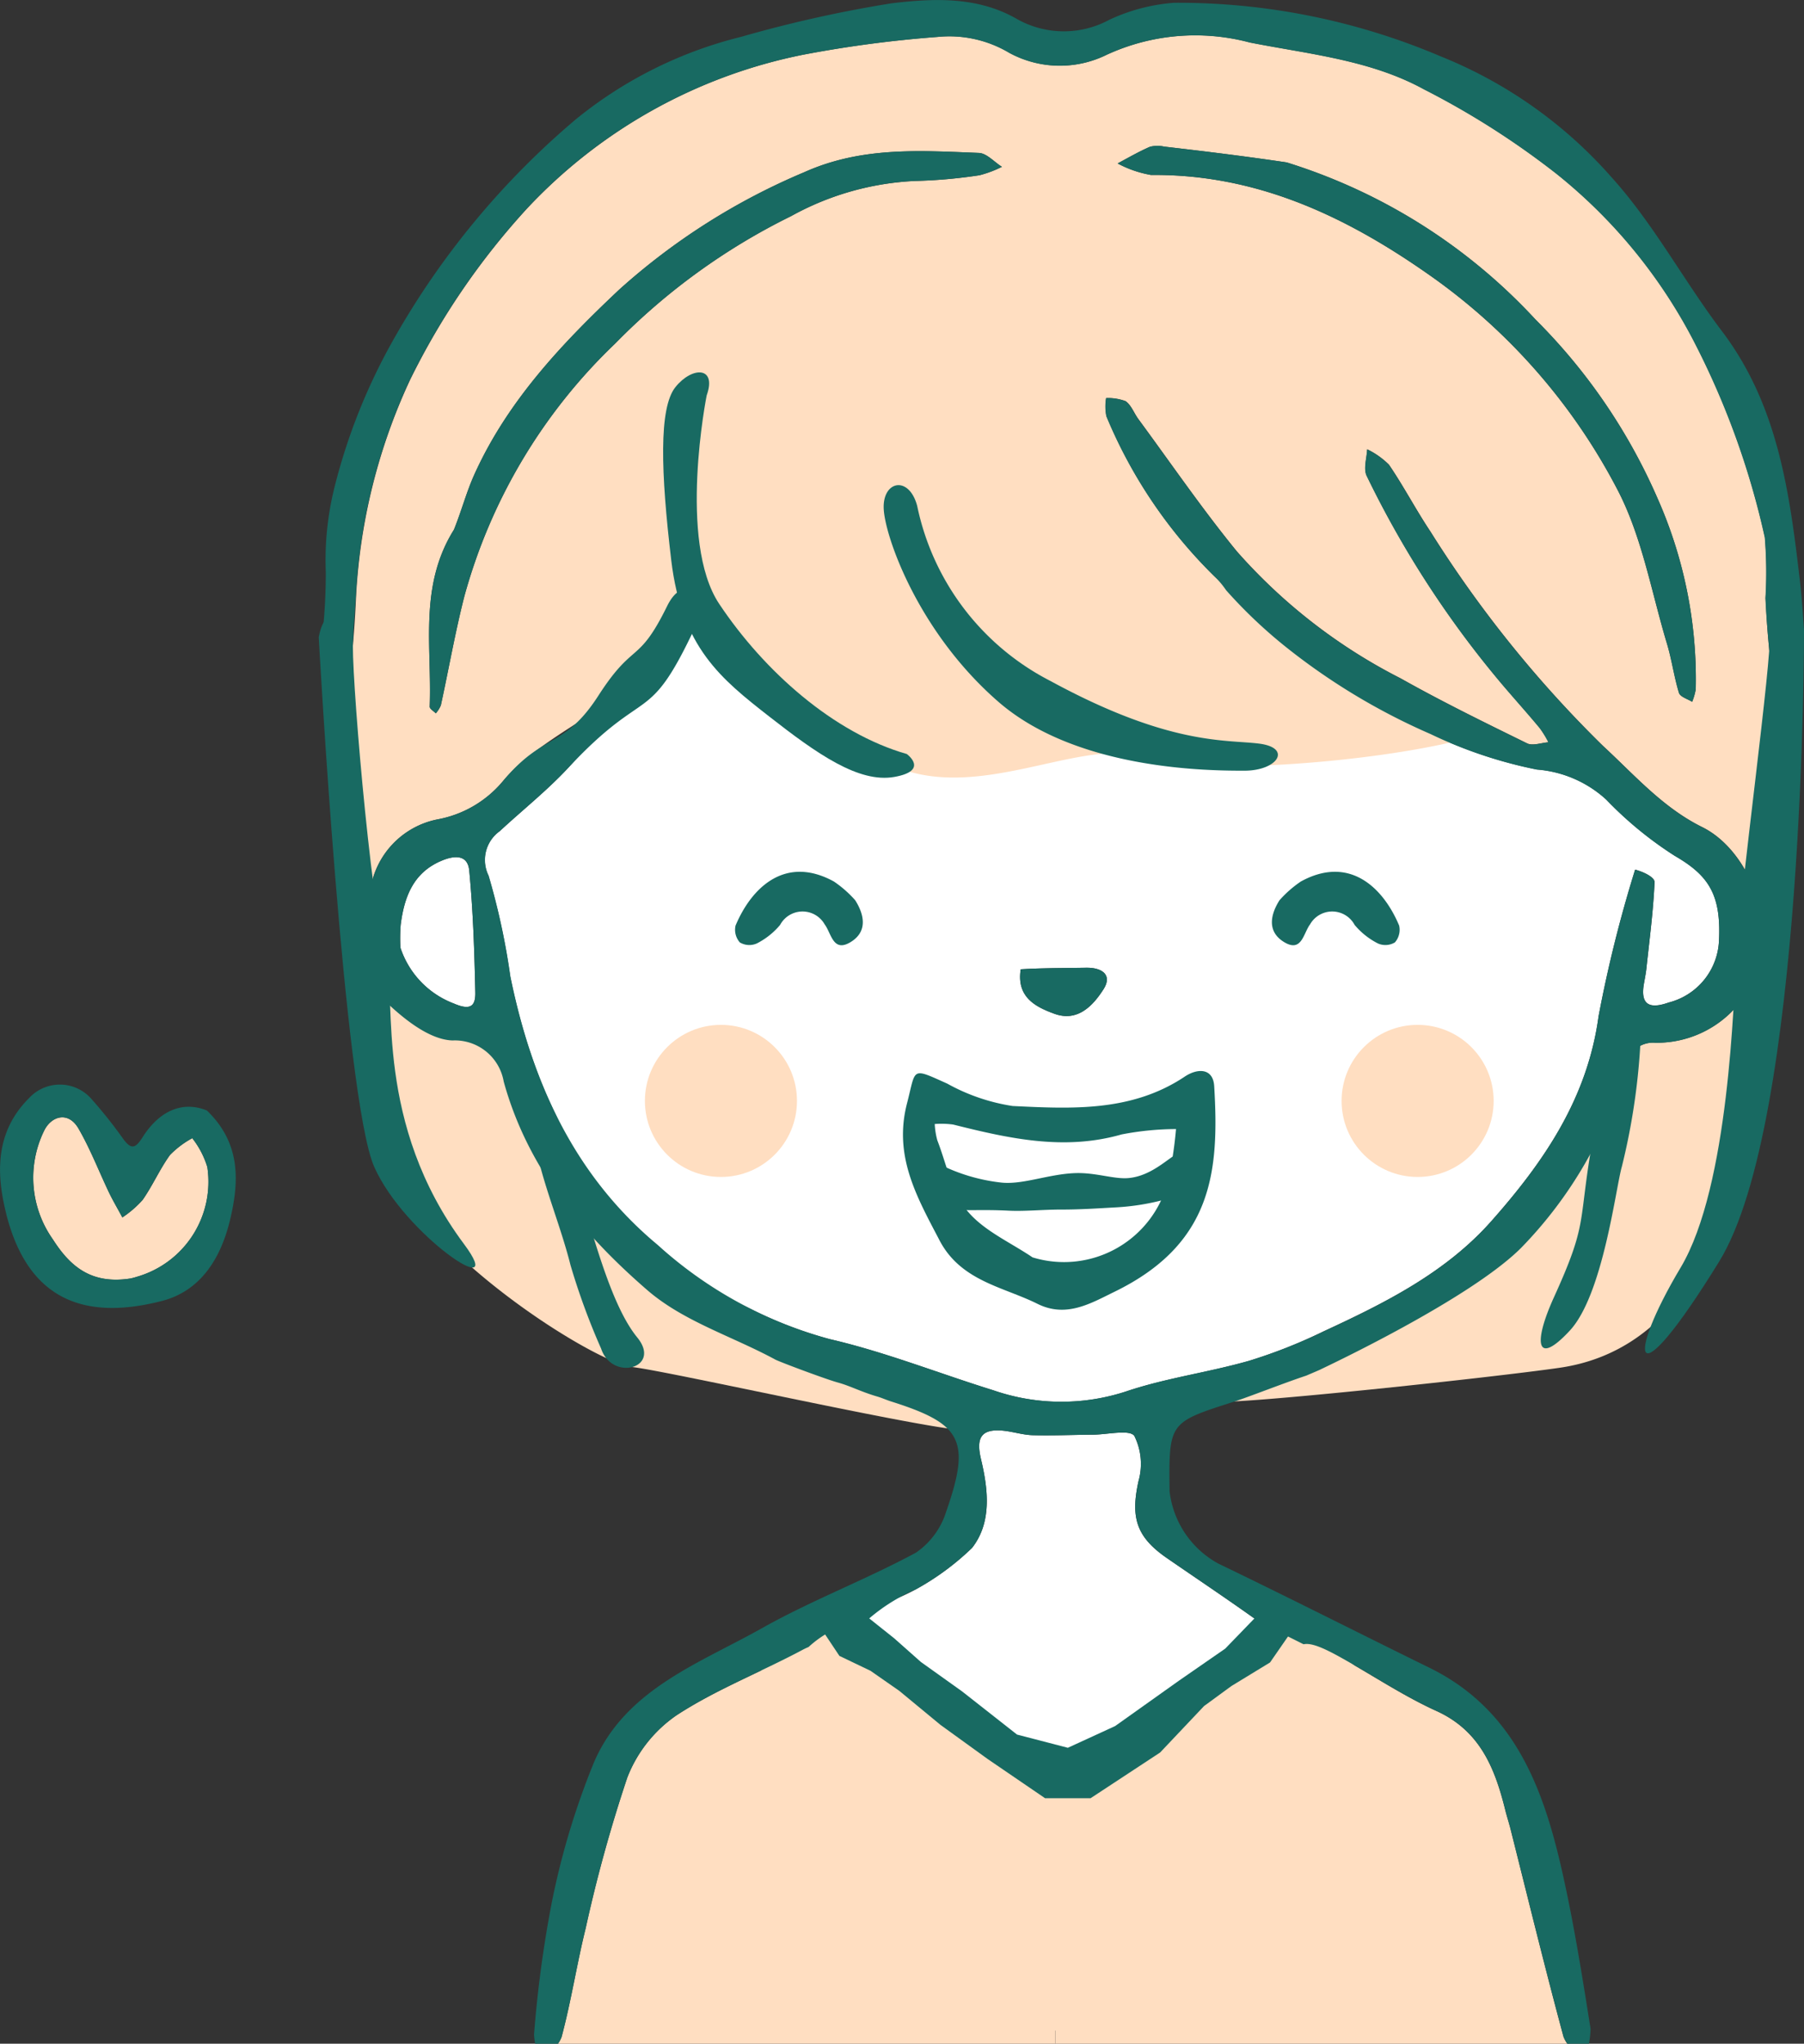 <svg xmlns="http://www.w3.org/2000/svg" xmlns:xlink="http://www.w3.org/1999/xlink" width="100.65" height="114" viewBox="0 0 100.65 114"><rect x="0" y="0" width="100.65" height="114" fill="#333333" stroke="none"/><defs><style>.a{fill:none;stroke:#707070;}.b{clip-path:url(#a);}.c{fill:#ffdec1;}.d{fill:#fff;}.e{fill:#186a62;}</style><clipPath id="a"><rect class="a" width="83.926" height="114" transform="translate(913 1287)"/></clipPath></defs><g transform="translate(-199.999 -1202.555)"><g class="b" transform="translate(-696.277 -84.445)"><g transform="translate(914.063 1287)"><path class="c" d="M450.015-95.7a15.088,15.088,0,0,0,.692,9.878c2.265,4.782,11.157,10.383,13.165,10.605s16.589,3.515,18.637,3.531c0,0-13.155-6.8-17.218-10.344s-8.6-12.276-8.6-12.276Z" transform="translate(-446.386 151.472)"/><path class="c" d="M514.2-42.772a10.79,10.79,0,0,0-3.1-2.636c-1.628-.775-2.325-.387-2.325-.387s-9.118,7.613-11.479,7.832c-.582.054-12.786-8.065-12.786-8.065l-4.187,1.861.31,13.877,7.21,5.35,12.4,2.325,7.055-4.5s7.287-10.078,7.287-10.311S514.2-42.772,514.2-42.772Z" transform="translate(-455.656 136.541)"/><g transform="translate(0.216 0)"><path class="c" d="M477.621-43.968c-2.328,1.244-4.829,2.212-7.02,3.644a7.506,7.506,0,0,0-2.747,3.47,81.209,81.209,0,0,0-2.321,8.4c-.5,2.01-.809,4.063-1.344,6.066a1.715,1.715,0,0,1-.55.752h28.093v-3.275c-2.87,0-4.981-1.6-6.911-3.969-3.426-4.221-4.764-9.137-5.718-14.263C478.9-44.214,478.677-44.532,477.621-43.968Z" transform="translate(-450.858 136.004)"/><path class="c" d="M519.828-43.515c-2.429-1.366-2.87-1.113-2.87,1.648v.484c-.209.875-.419,1.591-.643,2.307-1.474,4.7-3.325,9.232-7.265,12.434a8.621,8.621,0,0,1-4.273,1.648,9.136,9.136,0,0,1-.969.057v3.275h28.924a1.75,1.75,0,0,1-.571-.76c-1.034-3.831-1.974-7.684-2.942-11.53-.094-.383-.224-.767-.318-1.157-.578-2.314-1.409-4.381-3.831-5.48C523.255-41.411,521.57-42.539,519.828-43.515Z" transform="translate(-462.933 136.028)"/><path class="d" d="M491.372-52.476c-3.282,1.772-3.245-.229-2.572,2.916.022.1-.015.217.007.318.26,1.3.775,1.162,3.333,1.705,2.313.491,2.27,3.878,4.736,4.052a26.635,26.635,0,0,0,4.415.292c1.583-.152,4.917-4.1,6.5-4.169,1.279-.058,2.074-.4,2.328-1.764.166-.875.6.171.816-.7a1.031,1.031,0,0,0-.383-.86c-1.692-1.215-3.419-2.371-5.133-3.549s-2.039-2.263-1.59-4.3a3.522,3.522,0,0,0-.231-2.516c-.26-.376-1.5-.079-2.291-.072-1.12.007-2.249.058-3.376.029-.557-.014-1.106-.2-1.663-.253-1.243-.115-1.511.42-1.222,1.613.4,1.677.607,3.513-.506,4.93A14.689,14.689,0,0,1,491.372-52.476Z" transform="translate(-458.312 141.151)"/><path class="d" d="M455.738-99.533c-.05-2.27-.122-4.54-.339-6.8-.087-.933-.882-.839-1.576-.535-1.554.665-2.053,2.017-2.248,3.549a9.491,9.491,0,0,0-.015,1.287,5,5,0,0,0,2.979,3.116C455.471-98.513,455.753-98.773,455.738-99.533Z" transform="translate(-447.222 154.894)"/><path class="d" d="M491.855-112.493c-1.185.022-2.379.008-3.651.087-.238,1.54.8,2.089,1.88,2.48,1.3.477,2.161-.463,2.74-1.367C493.337-112.1,492.737-112.508,491.855-112.493Zm19.223-13.041a25.089,25.089,0,0,0,5.928,1.981,6.456,6.456,0,0,1,3.861,1.67,20.867,20.867,0,0,0,3.831,3.144c1.872,1.085,2.6,2.14,2.465,4.764a3.728,3.728,0,0,1-2.805,3.419c-.925.326-1.6.253-1.388-1.012.05-.3.115-.6.145-.9.173-1.6.383-3.2.455-4.8.007-.275-.6-.571-1.085-.7a72.822,72.822,0,0,0-2.039,8.177c-.622,4.583-3.051,8.118-5.964,11.408-2.545,2.884-5.943,4.583-9.37,6.166a28.87,28.87,0,0,1-4.156,1.648c-2.27.65-4.648.961-6.875,1.713a11.6,11.6,0,0,1-7.4-.065c-3.051-.947-6.037-2.139-9.131-2.855a23.38,23.38,0,0,1-9.607-5.249c-4.684-3.9-7.027-9.137-8.22-14.979a39.219,39.219,0,0,0-1.214-5.624,1.977,1.977,0,0,1,.622-2.48c1.272-1.178,2.639-2.263,3.817-3.528,4.446-4.764,7.208-10.562,9.919-16.374.695-1.482,1.142-3.072,1.7-4.612.123-.332.253-.65.376-.976.3.224.788.4.882.694,1.467,4.345,5.061,6.774,8.682,8.777,4.858,2.681,9.962,5.075,15.825,4.655a3.553,3.553,0,0,1,2.241.752A36.372,36.372,0,0,0,511.077-125.535Z" transform="translate(-449.259 166.475)"/><path class="c" d="M446.845-133.478c.6,2.956,1.127,6,1.511,9.075.036-.173.072-.345.108-.518a4.714,4.714,0,0,1,3.759-3.961,6.206,6.206,0,0,0,3.636-2.125c2.277-2.754,7.358-4.5,9.282-7.488,1.988-3.087,2.481,1.24,11.939,6.357,5,2.706,11.13-1.536,14.73-.155,2.415.932,12.113.348,17.637-1.047.477.123-12.985-8.482-12.443-8.605-.267-.34-1-.065-1.3-.362a27,27,0,0,1-6.166-9.065,2.774,2.774,0,0,1-.015-1.012,2.815,2.815,0,0,1,1.085.173c.311.217.462.65.7.983,1.822,2.472,3.557,5.01,5.5,7.388a30.728,30.728,0,0,0,9.145,7.092c2.3,1.294,4.678,2.458,7.048,3.621.311.159.8-.029,1.2-.057a5.561,5.561,0,0,0-.492-.8c-.665-.8-1.366-1.583-2.046-2.378a55.572,55.572,0,0,1-7.605-11.69c-.188-.4.007-.983.029-1.474a4.477,4.477,0,0,1,1.215.86c.824,1.207,1.5,2.509,2.306,3.716a65.306,65.306,0,0,0,9.637,11.971c1.764,1.627,3.326,3.434,5.53,4.526,2.444,1.207,3.984,4.865,3.174,7.663a5.91,5.91,0,0,1-5.8,4.366,1.515,1.515,0,0,0-1.62,1.309c-1.142,3.831-3.907,6.01-6.711,8.807-2.87,2.87-5.3,5.238-9.454,6.163-.332.08-1.691,1.069-2,1.221.282.173-5.037,2.493-4.733,2.522,1.4.152,15.442-1.347,19.183-1.888,13.087-1.891,11.53-25.217,12.811-33.327a52.252,52.252,0,0,1-1.313-9.611,23.982,23.982,0,0,0-.036-3.383,44.792,44.792,0,0,0-3.817-10.671,29.084,29.084,0,0,0-7.815-9.622,45.5,45.5,0,0,0-7.388-4.706c-2.993-1.641-6.42-1.959-9.716-2.61a11.818,11.818,0,0,0-8,.694,5.9,5.9,0,0,1-5.415-.116,6.53,6.53,0,0,0-3.984-.889,66.294,66.294,0,0,0-7.5.99,28.826,28.826,0,0,0-15.442,8.6,40.532,40.532,0,0,0-6.513,9.543,32.583,32.583,0,0,0-3.015,12.109A63.328,63.328,0,0,1,446.845-133.478Zm43.316-31.992c.593-.318,1.178-.657,1.793-.925a1.657,1.657,0,0,1,.8-.014c2.248.26,4.5.534,6.839.882a31.7,31.7,0,0,1,13.888,8.769,32.189,32.189,0,0,1,6.781,9.919,24.879,24.879,0,0,1,2.154,10.706,3.455,3.455,0,0,1-.2.694c-.253-.159-.665-.274-.737-.5-.275-.911-.4-1.872-.68-2.783-.86-2.863-1.381-5.921-2.74-8.531a33.506,33.506,0,0,0-10.7-12.13c-4.619-3.217-9.55-5.5-15.333-5.444A6.149,6.149,0,0,1,490.161-165.47Zm-37.028,20.43c.427-1.062.694-2.081,1.12-3.036,1.844-4.106,4.866-7.309,8.09-10.345a36.613,36.613,0,0,1,10.331-6.557c3.2-1.439,6.455-1.207,9.752-1.077.434.022.853.506,1.279.774a6.151,6.151,0,0,1-1.251.47,28.258,28.258,0,0,1-3.571.318,15.746,15.746,0,0,0-6.933,1.959,35.831,35.831,0,0,0-9.817,7.106,30.7,30.7,0,0,0-8.422,14.112c-.513,2-.868,4.048-1.309,6.073a1.665,1.665,0,0,1-.282.448c-.116-.122-.347-.252-.34-.376C451.911-138.476,451.16-141.888,453.133-145.041Z" transform="translate(-445.809 174.587)"/><path class="e" d="M474.78-162.213a36.613,36.613,0,0,0-10.331,6.557c-3.224,3.037-6.246,6.239-8.09,10.345-.427.955-.694,1.974-1.12,3.036-1.974,3.152-1.222,6.564-1.352,9.868-.007.123.224.253.34.376a1.665,1.665,0,0,0,.282-.448c.441-2.025.8-4.07,1.309-6.073a30.7,30.7,0,0,1,8.422-14.112,35.831,35.831,0,0,1,9.817-7.106,15.746,15.746,0,0,1,6.933-1.959,28.258,28.258,0,0,0,3.571-.318,6.151,6.151,0,0,0,1.251-.47c-.426-.267-.846-.752-1.279-.774C481.235-163.42,477.983-163.652,474.78-162.213Z" transform="translate(-447.915 171.821)"/><path class="e" d="M505.653-97.062c.513-.8-.087-1.215-.969-1.2-1.185.022-2.379.008-3.651.087-.238,1.54.8,2.089,1.88,2.48C504.214-95.218,505.074-96.158,505.653-97.062Z" transform="translate(-462.089 152.243)"/><path class="e" d="M525.979-156.746a33.507,33.507,0,0,1,10.7,12.13c1.359,2.61,1.879,5.668,2.739,8.531.275.911.4,1.872.68,2.783.072.225.485.34.737.5a3.459,3.459,0,0,0,.2-.694,24.879,24.879,0,0,0-2.154-10.706,32.186,32.186,0,0,0-6.781-9.919,31.7,31.7,0,0,0-13.888-8.769c-2.334-.348-4.591-.622-6.839-.882a1.657,1.657,0,0,0-.8.014c-.614.268-1.2.607-1.793.925a6.15,6.15,0,0,0,1.865.643C516.428-162.247,521.359-159.963,525.979-156.746Z" transform="translate(-464.428 171.95)"/><path class="e" d="M449.72-110.128c1.062,1.026,2.516,2.219,3.831,2.263a2.766,2.766,0,0,1,2.856,2.292c1.33,4.829,4.4,8.509,8.017,11.639,2.025,1.749,4.73,2.565,7.145,3.874.248.13,2.794,1.087,3.489,1.278s1.264.509,2.209.785c.238.069.546.207.785.279,3.926,1.244,4.424,2.169,3.044,6.131a4.349,4.349,0,0,1-1.685,2.291c-2.8,1.511-5.8,2.646-8.567,4.2-3.521,1.981-7.627,3.412-9.391,7.475a42.657,42.657,0,0,0-2.371,7.88,65.353,65.353,0,0,0-.983,7.33,4.319,4.319,0,0,0,.362,1.475c.188-.2.419-.4.629-.6a1.715,1.715,0,0,0,.55-.752c.535-2,.846-4.056,1.344-6.066a81.217,81.217,0,0,1,2.321-8.4,7.506,7.506,0,0,1,2.747-3.47c2.19-1.432,4.692-2.4,7.02-3.644a3.619,3.619,0,0,1,.342-.162,6.074,6.074,0,0,1,3.332-1.549,10.16,10.16,0,0,1,2.623-1.651,14.689,14.689,0,0,0,3.167-2.328c1.113-1.417.9-3.253.506-4.93-.289-1.193-.022-1.728,1.222-1.613.557.058,1.106.239,1.663.253,1.127.029,2.256-.022,3.376-.029.8-.007,2.031-.3,2.291.072a3.522,3.522,0,0,1,.231,2.516c-.448,2.039-.13,3.109,1.59,4.3s3.441,2.335,5.133,3.549c.009.007.017.02.027.027l2.458,1.229c.432-.093,1.112.194,2.171.79,1.742.976,3.426,2.1,5.241,2.928,2.422,1.1,3.253,3.166,3.831,5.48.094.39.224.774.318,1.157.969,3.846,1.909,7.7,2.942,11.53a1.749,1.749,0,0,0,.571.76c.2.18.412.354.585.542a5.2,5.2,0,0,0,.354-1.742c-.463-2.914-.926-5.834-1.569-8.7-1.055-4.7-2.66-9.1-7.424-11.437-3.933-1.93-7.837-3.911-11.784-5.813a5.283,5.283,0,0,1-2.711-4.026c-.043-3.853-.043-3.839,3.593-5,.756-.241,2.85-1.064,4.042-1.457-.008,0,.8-.339.788-.343.311-.152,8.321-3.911,11.191-6.781a23.668,23.668,0,0,0,5.848-10.129,1.515,1.515,0,0,1,1.62-1.309,5.91,5.91,0,0,0,5.8-4.366c.81-2.8-.73-6.456-3.174-7.663-2.2-1.092-3.766-2.9-5.53-4.526a65.306,65.306,0,0,1-9.637-11.971c-.81-1.207-1.482-2.509-2.306-3.716a4.477,4.477,0,0,0-1.215-.86c-.022.492-.217,1.077-.029,1.474a55.571,55.571,0,0,0,7.605,11.69c.68.8,1.381,1.576,2.046,2.378a5.561,5.561,0,0,1,.492.8c-.4.029-.889.217-1.2.057-2.371-1.164-4.749-2.328-7.048-3.621a30.728,30.728,0,0,1-9.145-7.092c-1.944-2.378-3.679-4.916-5.5-7.388-.238-.332-.39-.766-.7-.983a2.815,2.815,0,0,0-1.085-.173,2.774,2.774,0,0,0,.015,1.012,27,27,0,0,0,6.166,9.065,4.686,4.686,0,0,1,.516.637,27.115,27.115,0,0,0,3.253,3.1,35.861,35.861,0,0,0,8.159,4.926,25.089,25.089,0,0,0,5.928,1.981,6.456,6.456,0,0,1,3.861,1.67,20.866,20.866,0,0,0,3.831,3.144c1.872,1.085,2.6,2.14,2.465,4.764a3.728,3.728,0,0,1-2.805,3.419c-.925.326-1.6.253-1.388-1.012.05-.3.115-.6.145-.9.173-1.6.383-3.2.455-4.8.007-.275-.6-.571-1.085-.7a72.836,72.836,0,0,0-2.039,8.177c-.622,4.583-3.051,8.118-5.964,11.408-2.545,2.884-5.943,4.583-9.37,6.166A28.867,28.867,0,0,1,498-90c-2.27.65-4.648.961-6.875,1.713a11.6,11.6,0,0,1-7.4-.065c-3.051-.947-6.037-2.139-9.131-2.855A23.379,23.379,0,0,1,465-96.458c-4.684-3.9-7.027-9.137-8.22-14.979a39.223,39.223,0,0,0-1.214-5.624,1.977,1.977,0,0,1,.622-2.48c1.272-1.178,2.639-2.263,3.817-3.528,4.446-4.764,4.426-2.152,7.137-7.965.694-1.482-.642-3.037-1.615-1.065-1.627,3.311-1.85,1.914-3.838,5-1.923,2.986-3.051,2.021-5.328,4.775a6.206,6.206,0,0,1-3.636,2.125,4.714,4.714,0,0,0-3.759,3.961C448.513-114.054,447.935-111.864,449.72-110.128Zm.94-4.2c.2-1.532.694-2.884,2.248-3.549.694-.3,1.49-.4,1.576.535.217,2.263.289,4.533.339,6.8.015.76-.267,1.02-1.2.615a5,5,0,0,1-2.979-3.116A9.491,9.491,0,0,1,450.66-114.329Z" transform="translate(-446.307 165.903)"/><path class="e" d="M445.538-143.535a16.828,16.828,0,0,1,.463-4.642,33.054,33.054,0,0,1,3.383-8.451A45.019,45.019,0,0,1,459.5-168.8a23.514,23.514,0,0,1,9.21-4.591,71.008,71.008,0,0,1,8.4-1.872c2.328-.275,4.793-.4,7.012.89a5.32,5.32,0,0,0,5.119.036,10.349,10.349,0,0,1,3.621-.954,37.432,37.432,0,0,1,14.871,2.986,25.161,25.161,0,0,1,9.564,6.774c2.335,2.588,4.012,5.755,6.131,8.552,3.123,4.114,3.773,8.965,4.345,13.844.113.955.176,1.919.24,2.882a2.5,2.5,0,0,1-1.913,1.33c-.106-1.048-.191-2.1-.243-3.157a24,24,0,0,0-.036-3.383A44.792,44.792,0,0,0,522-156.136a29.085,29.085,0,0,0-7.815-9.622,45.5,45.5,0,0,0-7.388-4.706c-2.993-1.641-6.42-1.959-9.716-2.61a11.818,11.818,0,0,0-8,.694,5.9,5.9,0,0,1-5.415-.116,6.53,6.53,0,0,0-3.984-.889,66.3,66.3,0,0,0-7.5.99,28.826,28.826,0,0,0-15.442,8.6,40.533,40.533,0,0,0-6.513,9.543,32.583,32.583,0,0,0-3.015,12.109c-.076,1.043-.143,2.088-.226,3.128-.544-.325-1.088-.709-1.632-1.048A32.208,32.208,0,0,0,445.538-143.535Z" transform="translate(-445.364 175.446)"/><g transform="translate(17.978 57.168)"><circle class="c" cx="4.242" cy="4.242" r="4.242" transform="translate(38.87 0)"/><circle class="c" cx="4.242" cy="4.242" r="4.242"/></g></g><path class="e" d="M491.881-88.217c-.744,2.884.492,5.118,1.764,7.54,1.178,2.364,3.557,2.667,5.509,3.636,1.6.8,2.964-.014,4.294-.665,5.5-2.674,5.856-6.737,5.573-11.473-.065-1.034-.947-1-1.641-.535-2.964,1.981-6.318,1.8-9.607,1.641a10.892,10.892,0,0,1-3.651-1.251C492.084-90.234,492.395-90.2,491.881-88.217Z" transform="translate(-459.064 149.767)"/><path class="d" d="M495.217-85.774a4.869,4.869,0,0,0-1.027-.029,4.211,4.211,0,0,0,.145.911c.52,1.337.8,2.884,1.677,3.94.918,1.106,2.4,1.75,3.637,2.588a5.985,5.985,0,0,0,7.569-4.309,21.971,21.971,0,0,0,.434-2.849,16.237,16.237,0,0,0-3.036.3C501.4-84.3,498.311-85,495.217-85.774Z" transform="translate(-459.826 148.502)"/><path class="e" d="M508.013-83.042c-.211-1.466-1.335.771-3.3.94-.813.07-1.828-.322-2.984-.277-1.471.057-2.894.651-4.086.529a10.128,10.128,0,0,1-4.085-1.365c-.05.546-.465,1.015-.194,1.492,1.051,1.848,1.644,1.283,4.668,1.438.9.046,1.944-.064,2.968-.062s2.048-.068,2.962-.118A13.206,13.206,0,0,0,507-80.975,2.211,2.211,0,0,0,508.013-83.042Z" transform="translate(-459.549 147.817)"/><path class="e" d="M491.988-135.591a14.217,14.217,0,0,0,7.442,9.768c6.629,3.605,9.768,3.256,11.629,3.489s1.047,1.511-.813,1.511-9.3,0-13.722-3.838-6.28-9.07-6.4-10.7S491.523-137.335,491.988-135.591Z" transform="translate(-458.602 163.813)"/><path class="e" d="M474.953-144.459s-1.628,8.14.7,11.629c2.513,3.769,6.4,7.21,10.466,8.373,0,0,1.279.93-.7,1.279s-4.3-1.279-6.977-3.372-4.884-3.838-5.466-8.721-.7-8.489.233-9.652S475.534-146.086,474.953-144.459Z" transform="translate(-453.313 166.517)"/><path class="e" d="M552.839-90.177c2.716-4.546,2.959-14.994,3.105-17.4.225-3.679,2.016-16.745,1.861-17.986s1.507-2.422,1.916-.125c0,0,.062,27.388-4.729,35.169C550.062-82.517,549.778-85.057,552.839-90.177Z" transform="translate(-476.858 160.882)"/><path class="e" d="M446.971-125.054c-.155,1.24.93,14.419,1.861,17.985.537,2.059-.68,9.026,4.319,15.729,2.56,3.432-3.316-.506-5-4.289s-3.1-29.551-3.1-29.551C445.464-127.476,447.127-126.294,446.971-125.054Z" transform="translate(-445.055 160.728)"/><path class="e" d="M548.132-96.823a37.072,37.072,0,0,1-1.07,10.075c-.339,1.143-1.04,7.136-2.9,9.151s-2.083.764-.888-1.861c1.864-4.1,1.355-4.031,2.076-8.323a24.07,24.07,0,0,0,.39-5.3Z" transform="translate(-474.358 151.811)"/><path class="e" d="M463.543-86.734s.52,1.822,1.295,4.3,1.706,6.047,3.1,7.753-1.4,2.481-2.016.62a38.052,38.052,0,0,1-1.706-4.652c-.62-2.481-1.86-5.272-2.016-7.288a21.447,21.447,0,0,1-.119-2.417Z" transform="translate(-450.173 149.283)"/><path class="e" d="M509.508-46.891l-1.891,1.953-2.6,1.8-3.54,2.518-2.639,1.212-2.835-.737-3.065-2.408-2.3-1.642-1.491-1.322-2.134-1.7-2.074.952,1.153,1.731,1.735.831,1.606,1.119,2.3,1.9,2.627,1.9,3.206,2.189,2.542,0,3.879-2.55,2.451-2.591,1.529-1.118,2.152-1.313,1.643-2.375Z" transform="translate(-457.047 136.901)"/><path class="e" d="M528.187-102.913a1.069,1.069,0,0,1-.238.939,1.036,1.036,0,0,1-.947.058,4.132,4.132,0,0,1-1.3-1.034,1.42,1.42,0,0,0-2.487-.029c-.376.5-.462,1.59-1.453.983-.955-.585-.76-1.525-.253-2.328a6.291,6.291,0,0,1,1.193-1.048C525.36-106.832,527.261-105.112,528.187-102.913Z" transform="translate(-467.911 154.543)"/><path class="e" d="M478.286-102.913a1.068,1.068,0,0,0,.239.939,1.035,1.035,0,0,0,.947.058,4.137,4.137,0,0,0,1.3-1.034,1.42,1.42,0,0,1,2.487-.029c.376.5.463,1.59,1.453.983.954-.585.759-1.525.252-2.328a6.266,6.266,0,0,0-1.192-1.048C481.113-106.832,479.212-105.112,478.286-102.913Z" transform="translate(-455.035 154.543)"/></g></g><g transform="translate(-349.902 1218.541)"><path class="c" d="M562.874,50.5a5.514,5.514,0,0,1-3.936,6.122,3.522,3.522,0,0,1-.352.094c-2.2.341-3.372-.681-4.336-2.191a5.954,5.954,0,0,1-.493-6.028c.382-.822,1.34-1.152,1.927-.152.664,1.145,1.145,2.4,1.721,3.607.223.459.488.9.729,1.357a5.748,5.748,0,0,0,1.134-.981c.558-.8.951-1.71,1.521-2.5a5.177,5.177,0,0,1,1.245-.94A4.934,4.934,0,0,1,562.874,50.5Z" transform="translate(-1.405 -1.386)"/><path class="e" d="M552.35,47.11a5.954,5.954,0,0,0,.493,6.028c.964,1.51,2.139,2.532,4.336,2.191a3.528,3.528,0,0,0,.352-.094,5.514,5.514,0,0,0,3.936-6.122,4.934,4.934,0,0,0-.841-1.61,5.177,5.177,0,0,0-1.245.94c-.57.787-.963,1.7-1.522,2.5a5.749,5.749,0,0,1-1.134.981c-.241-.452-.505-.9-.729-1.357-.576-1.2-1.057-2.462-1.721-3.607C553.69,45.958,552.732,46.287,552.35,47.11Zm-2.1,4.612c-.582-2.3-.593-4.595,1.269-6.451a2.338,2.338,0,0,1,3.466.023,26.648,26.648,0,0,1,1.8,2.262c.452.611.681.505,1.075-.111.951-1.5,2.25-2.027,3.583-1.487,1.9,1.827,1.821,3.966,1.269,6.2-.529,2.121-1.663,3.889-3.8,4.43C554.571,57.7,551.452,56.5,550.247,51.722Z"/></g></g></svg>